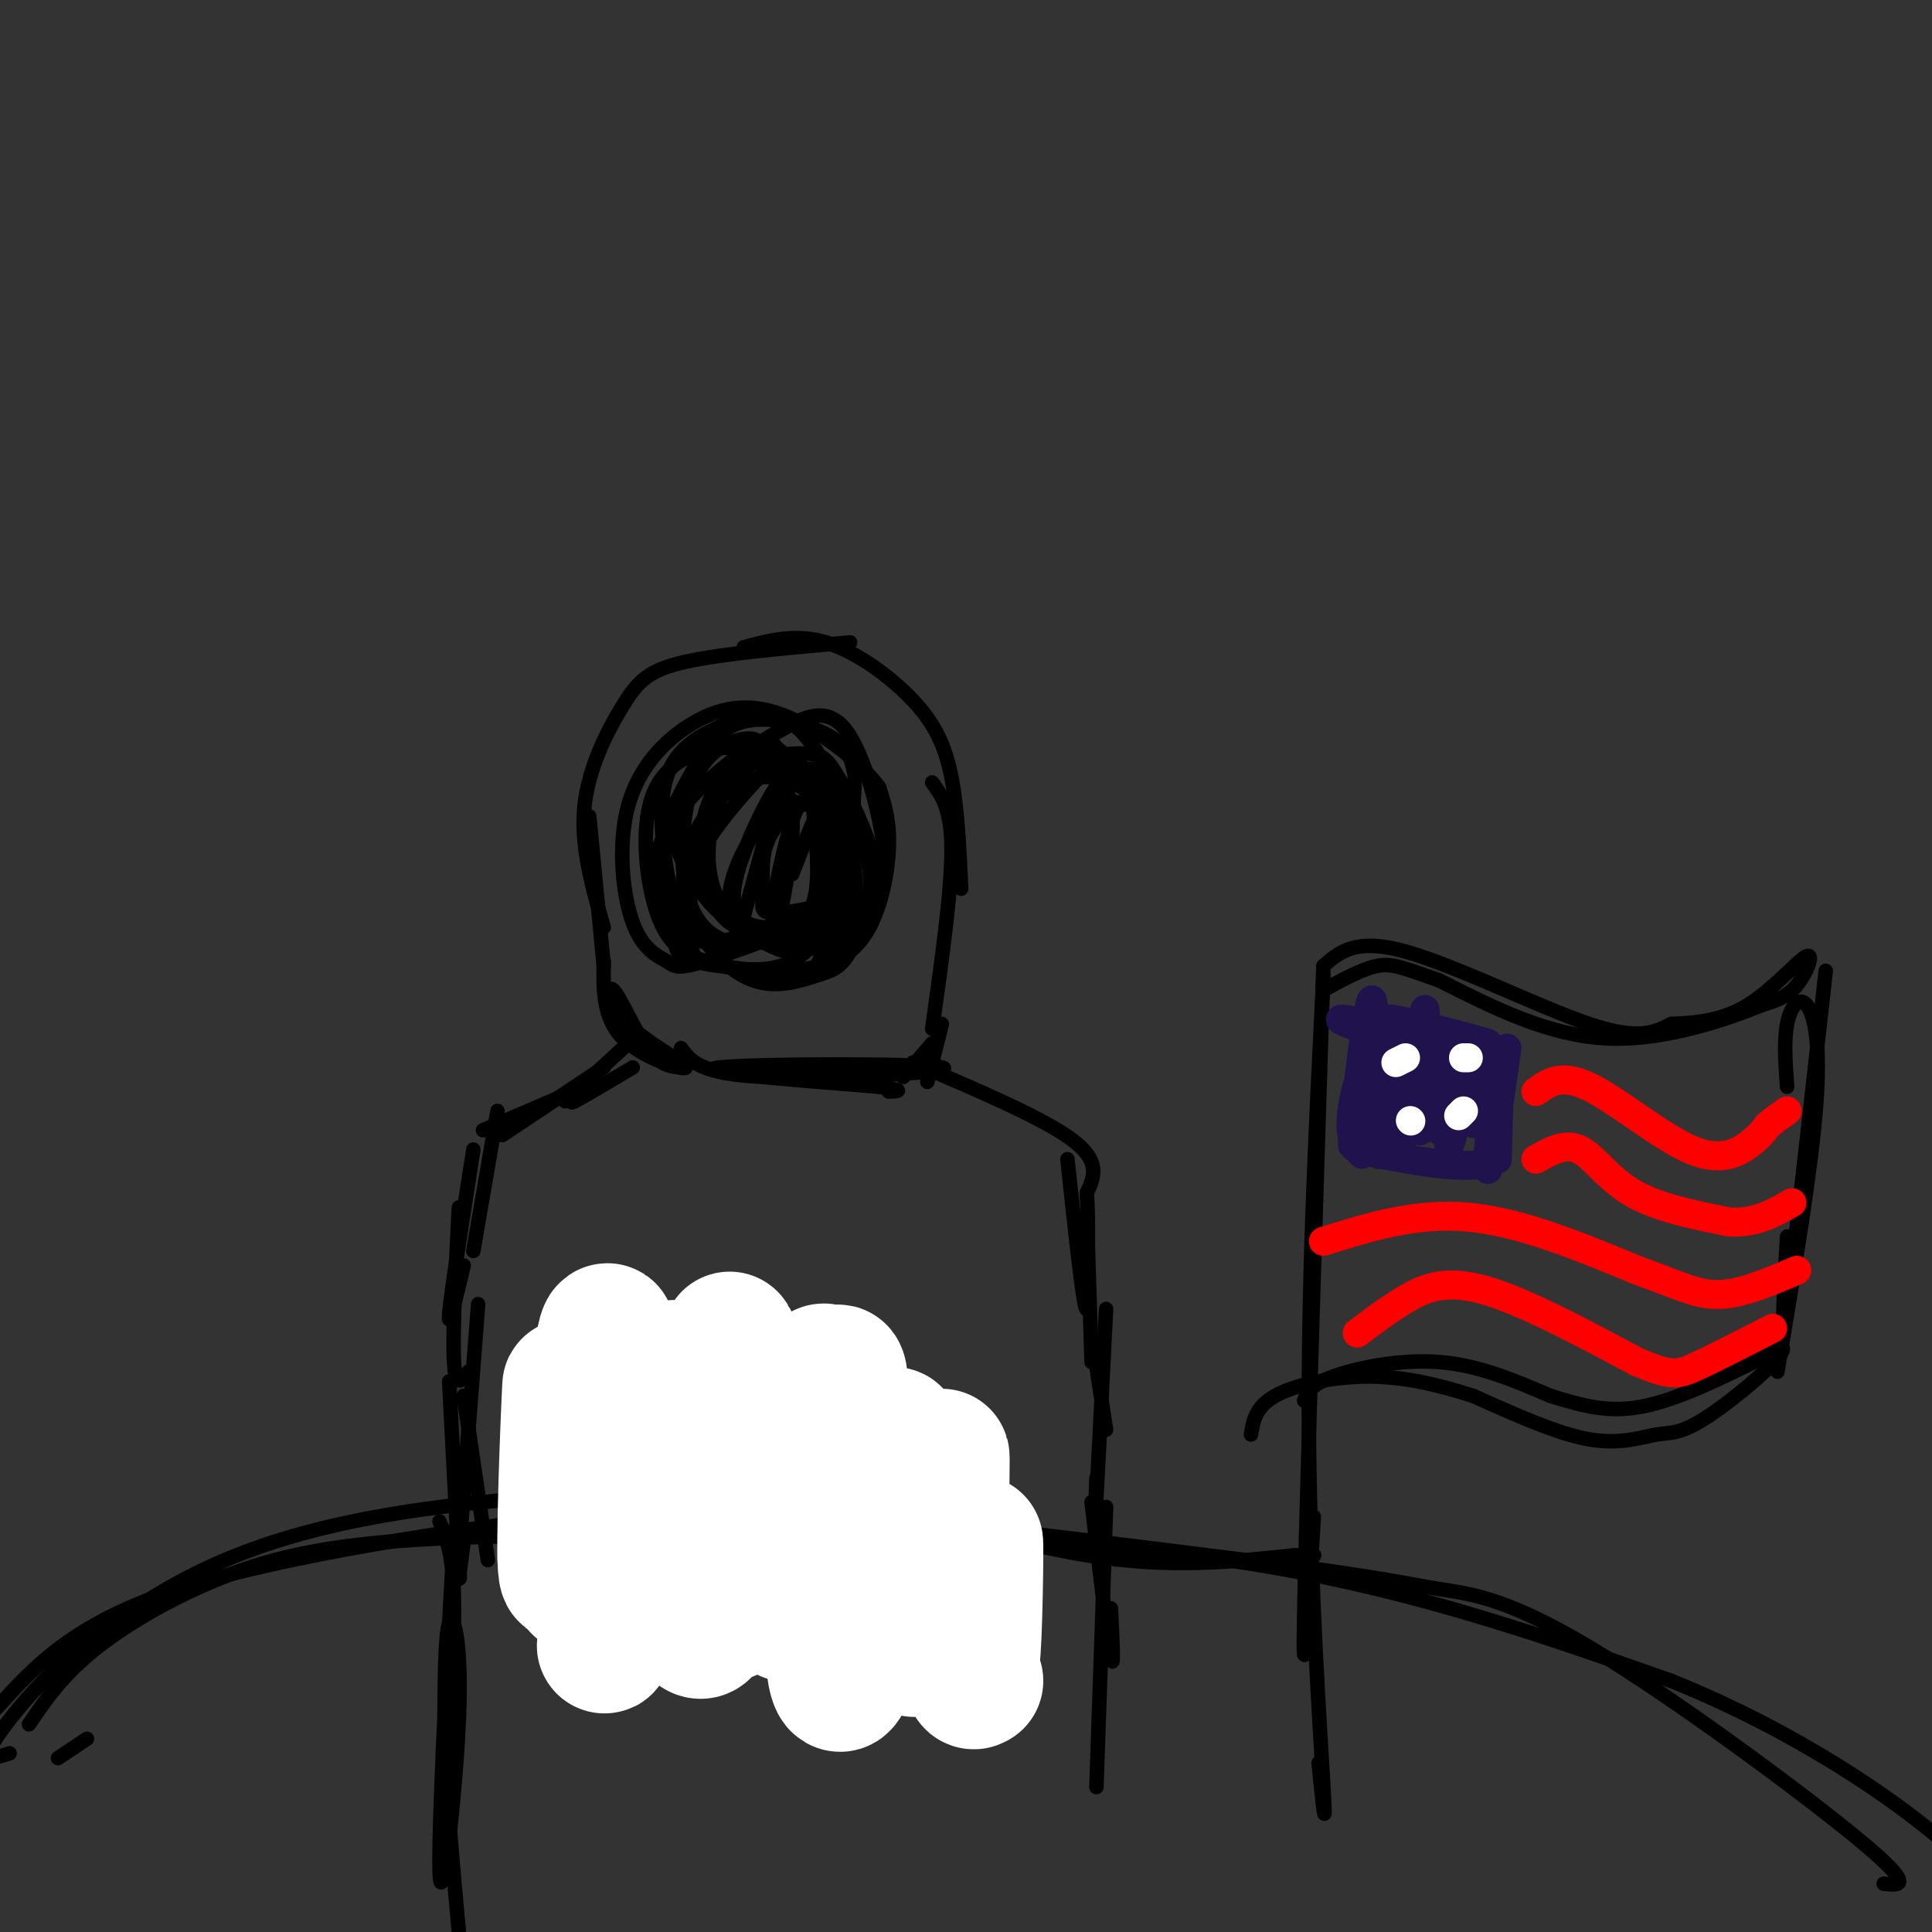 <svg viewBox='0 0 400 400' version='1.1' xmlns='http://www.w3.org/2000/svg' xmlns:xlink='http://www.w3.org/1999/xlink'><rect x="0" y="0" width="400" height="400" fill="#333333" stroke="none"/><g fill='none' stroke='rgb(0,0,0)' stroke-width='3' stroke-linecap='round' stroke-linejoin='round'><path d='M18,360c0.000,0.000 -6.000,4.000 -6,4'/><path d='M2,363c-2.571,0.836 -5.143,1.673 -4,-1c1.143,-2.673 6.000,-8.854 11,-14c5.000,-5.146 10.144,-9.257 19,-15c8.856,-5.743 21.425,-13.117 45,-18c23.575,-4.883 58.155,-7.276 86,-5c27.845,2.276 48.956,9.222 66,12c17.044,2.778 30.022,1.389 43,0'/><path d='M268,322c7.167,0.000 3.583,0.000 0,0'/><path d='M-1,354c8.089,-8.964 16.179,-17.929 38,-25c21.821,-7.071 57.375,-12.250 80,-15c22.625,-2.750 32.321,-3.071 55,-1c22.679,2.071 58.339,6.536 94,11'/><path d='M266,324c20.788,2.716 25.758,4.006 32,5c6.242,0.994 13.758,1.691 31,12c17.242,10.309 44.212,30.231 56,40c11.788,9.769 8.394,9.384 5,9'/><path d='M6,357c3.304,-4.875 6.607,-9.750 13,-15c6.393,-5.250 15.875,-10.875 26,-15c10.125,-4.125 20.893,-6.750 38,-8c17.107,-1.250 40.554,-1.125 64,-1'/><path d='M147,318c29.644,-0.156 71.756,-0.044 107,5c35.244,5.044 63.622,15.022 92,25'/><path d='M346,348c26.400,10.644 46.400,24.756 56,33c9.600,8.244 8.800,10.622 8,13'/><path d='M160,157c-3.624,-1.325 -7.248,-2.651 -12,-2c-4.752,0.651 -10.632,3.278 -13,10c-2.368,6.722 -1.224,17.538 1,24c2.224,6.462 5.530,8.571 10,10c4.470,1.429 10.105,2.177 16,2c5.895,-0.177 12.049,-1.278 16,-6c3.951,-4.722 5.700,-13.063 6,-19c0.300,-5.937 -0.850,-9.468 -2,-13'/><path d='M182,163c-3.894,-5.349 -12.631,-12.223 -20,-15c-7.369,-2.777 -13.372,-1.458 -19,2c-5.628,3.458 -10.881,9.054 -13,17c-2.119,7.946 -1.104,18.242 1,24c2.104,5.758 5.299,6.979 7,8c1.701,1.021 1.910,1.841 8,0c6.090,-1.841 18.063,-6.342 24,-9c5.937,-2.658 5.839,-3.474 6,-8c0.161,-4.526 0.580,-12.763 1,-21'/><path d='M177,161c-0.623,-5.092 -2.680,-7.323 -6,-9c-3.320,-1.677 -7.903,-2.800 -12,-3c-4.097,-0.200 -7.709,0.521 -11,4c-3.291,3.479 -6.262,9.714 -8,13c-1.738,3.286 -2.245,3.622 -1,7c1.245,3.378 4.241,9.796 8,14c3.759,4.204 8.280,6.194 13,7c4.720,0.806 9.639,0.430 13,-1c3.361,-1.430 5.164,-3.912 7,-6c1.836,-2.088 3.704,-3.780 3,-11c-0.704,-7.220 -3.981,-19.966 -8,-25c-4.019,-5.034 -8.778,-2.354 -13,0c-4.222,2.354 -7.905,4.384 -11,8c-3.095,3.616 -5.603,8.820 -6,15c-0.397,6.180 1.315,13.337 6,17c4.685,3.663 12.342,3.831 20,4'/><path d='M171,195c5.035,-0.691 7.622,-4.417 9,-8c1.378,-3.583 1.545,-7.021 0,-12c-1.545,-4.979 -4.804,-11.498 -7,-15c-2.196,-3.502 -3.330,-3.987 -7,-4c-3.670,-0.013 -9.876,0.448 -14,5c-4.124,4.552 -6.165,13.196 -5,20c1.165,6.804 5.538,11.767 12,14c6.462,2.233 15.013,1.736 19,-1c3.987,-2.736 3.409,-7.713 3,-12c-0.409,-4.287 -0.651,-7.886 -4,-12c-3.349,-4.114 -9.806,-8.742 -13,-11c-3.194,-2.258 -3.125,-2.146 -6,1c-2.875,3.146 -8.694,9.324 -12,15c-3.306,5.676 -4.097,10.849 -2,16c2.097,5.151 7.084,10.281 12,12c4.916,1.719 9.761,0.028 13,-1c3.239,-1.028 4.872,-1.392 7,-5c2.128,-3.608 4.751,-10.459 4,-17c-0.751,-6.541 -4.875,-12.770 -9,-19'/><path d='M171,161c-2.593,-3.121 -4.576,-1.425 -6,-1c-1.424,0.425 -2.290,-0.421 -5,4c-2.710,4.421 -7.266,14.110 -8,20c-0.734,5.890 2.352,7.980 7,8c4.648,0.020 10.858,-2.032 14,-6c3.142,-3.968 3.216,-9.853 2,-14c-1.216,-4.147 -3.721,-6.556 -7,-6c-3.279,0.556 -7.332,4.076 -9,8c-1.668,3.924 -0.953,8.251 -1,11c-0.047,2.749 -0.858,3.918 2,4c2.858,0.082 9.383,-0.924 13,-3c3.617,-2.076 4.326,-5.223 3,-9c-1.326,-3.777 -4.687,-8.183 -8,-10c-3.313,-1.817 -6.579,-1.044 -10,3c-3.421,4.044 -6.998,11.358 -7,16c-0.002,4.642 3.571,6.612 7,7c3.429,0.388 6.715,-0.806 10,-2'/><path d='M168,191c2.363,-0.957 3.272,-2.350 4,-6c0.728,-3.650 1.275,-9.555 0,-14c-1.275,-4.445 -4.374,-7.428 -8,-9c-3.626,-1.572 -7.781,-1.734 -12,1c-4.219,2.734 -8.504,8.362 -10,15c-1.496,6.638 -0.203,14.286 1,18c1.203,3.714 2.318,3.495 6,4c3.682,0.505 9.932,1.736 15,-1c5.068,-2.736 8.955,-9.437 11,-13c2.045,-3.563 2.247,-3.987 1,-8c-1.247,-4.013 -3.944,-11.616 -7,-16c-3.056,-4.384 -6.472,-5.548 -8,-7c-1.528,-1.452 -1.169,-3.191 -6,0c-4.831,3.191 -14.852,11.313 -18,19c-3.148,7.687 0.576,14.938 2,19c1.424,4.062 0.547,4.934 5,6c4.453,1.066 14.237,2.325 19,3c4.763,0.675 4.504,0.764 6,-2c1.496,-2.764 4.748,-8.382 8,-14'/><path d='M177,186c0.646,-7.030 -1.739,-17.605 -5,-25c-3.261,-7.395 -7.400,-11.610 -11,-13c-3.600,-1.390 -6.663,0.044 -11,2c-4.337,1.956 -9.950,4.433 -12,11c-2.050,6.567 -0.537,17.224 1,24c1.537,6.776 3.100,9.670 7,10c3.900,0.330 10.139,-1.904 13,-3c2.861,-1.096 2.344,-1.054 3,-5c0.656,-3.946 2.485,-11.879 2,-18c-0.485,-6.121 -3.283,-10.430 -5,-13c-1.717,-2.570 -2.351,-3.403 -5,-3c-2.649,0.403 -7.311,2.041 -10,8c-2.689,5.959 -3.406,16.241 -2,23c1.406,6.759 4.933,9.997 9,11c4.067,1.003 8.672,-0.230 12,-2c3.328,-1.770 5.379,-4.077 6,-9c0.621,-4.923 -0.190,-12.461 -1,-20'/><path d='M168,164c-1.178,-3.356 -3.624,-1.748 -5,-1c-1.376,0.748 -1.681,0.634 -3,5c-1.319,4.366 -3.651,13.211 -5,18c-1.349,4.789 -1.716,5.521 0,7c1.716,1.479 5.516,3.703 8,4c2.484,0.297 3.654,-1.335 5,-5c1.346,-3.665 2.869,-9.365 3,-14c0.131,-4.635 -1.132,-8.205 -2,-10c-0.868,-1.795 -1.343,-1.816 -2,-2c-0.657,-0.184 -1.497,-0.531 -3,4c-1.503,4.531 -3.668,13.941 -4,19c-0.332,5.059 1.169,5.768 3,6c1.831,0.232 3.993,-0.015 6,-7c2.007,-6.985 3.859,-20.710 3,-23c-0.859,-2.290 -4.430,6.855 -8,16'/><path d='M125,200c0.000,0.000 -3.000,-31.000 -3,-31'/><path d='M125,192c-2.411,-8.435 -4.821,-16.869 -4,-25c0.821,-8.131 4.875,-15.958 8,-21c3.125,-5.042 5.321,-7.298 13,-9c7.679,-1.702 20.839,-2.851 34,-4'/><path d='M154,134c5.375,-1.440 10.750,-2.881 17,-1c6.250,1.881 13.375,7.083 18,12c4.625,4.917 6.750,9.548 8,16c1.250,6.452 1.625,14.726 2,23'/><path d='M193,162c2.000,2.750 4.000,5.500 4,14c0.000,8.500 -2.000,22.750 -4,37'/><path d='M195,212c0.000,0.000 -3.000,12.000 -3,12'/><path d='M193,216c0.000,0.000 -6.000,7.000 -6,7'/><path d='M125,199c-0.109,5.891 -0.219,11.781 4,16c4.219,4.219 12.766,6.766 13,6c0.234,-0.766 -7.844,-4.844 -12,-9c-4.156,-4.156 -4.388,-8.388 -3,-7c1.388,1.388 4.397,8.397 7,12c2.603,3.603 4.802,3.802 7,4'/><path d='M141,217c1.970,2.738 3.940,5.476 18,6c14.060,0.524 40.208,-1.167 36,-2c-4.208,-0.833 -38.774,-0.810 -46,0c-7.226,0.810 12.887,2.405 33,4'/><path d='M182,225c5.833,0.833 3.917,0.917 2,1'/><path d='M131,221c-5.167,3.083 -10.333,6.167 -12,7c-1.667,0.833 0.167,-0.583 2,-2'/><path d='M129,217c0.000,0.000 -12.000,11.000 -12,11'/><path d='M125,221c0.000,0.000 -21.000,14.000 -21,14'/><path d='M121,225c0.000,0.000 -21.000,9.000 -21,9'/><path d='M103,230c0.000,0.000 -5.000,29.000 -5,29'/><path d='M98,238c-2.333,15.000 -4.667,30.000 -5,34c-0.333,4.000 1.333,-3.000 3,-10'/><path d='M95,250c-0.667,13.167 -1.333,26.333 -1,32c0.333,5.667 1.667,3.833 3,2'/><path d='M189,220c13.500,5.750 27.000,11.500 33,16c6.000,4.500 4.500,7.750 3,11'/><path d='M225,247c0.467,5.889 0.133,15.111 0,18c-0.133,2.889 -0.067,-0.556 0,-4'/><path d='M221,240c1.711,16.000 3.422,32.000 4,31c0.578,-1.000 0.022,-19.000 0,-20c-0.022,-1.000 0.489,15.000 1,31'/><path d='M99,270c-1.750,22.417 -3.500,44.833 -4,53c-0.500,8.167 0.250,2.083 1,-4'/><path d='M93,286c0.833,16.083 1.667,32.167 2,38c0.333,5.833 0.167,1.417 0,-3'/><path d='M96,289c0.000,0.000 5.000,34.000 5,34'/><path d='M227,283c0.000,0.000 2.000,13.000 2,13'/><path d='M229,271c-0.833,16.583 -1.667,33.167 -2,39c-0.333,5.833 -0.167,0.917 0,-4'/><path d='M226,311c1.667,14.167 3.333,28.333 4,32c0.667,3.667 0.333,-3.167 0,-10'/><path d='M229,312c0.000,0.000 -2.000,58.000 -2,58'/><path d='M91,315c1.446,3.456 2.891,6.912 3,17c0.109,10.088 -1.120,26.807 -1,19c0.120,-7.807 1.587,-40.139 1,-32c-0.587,8.139 -3.230,56.749 -3,68c0.230,11.251 3.331,-14.855 4,-31c0.669,-16.145 -1.095,-22.327 -2,-20c-0.905,2.327 -0.953,13.164 -1,24'/><path d='M92,360c0.333,10.667 1.667,25.333 3,40'/></g>
<g fill='none' stroke='rgb(255,255,255)' stroke-width='28' stroke-linecap='round' stroke-linejoin='round'><path d='M134,289c0.887,12.026 1.774,24.051 2,20c0.226,-4.051 -0.207,-24.179 -1,-20c-0.793,4.179 -1.944,32.663 -3,33c-1.056,0.337 -2.016,-27.475 -3,-32c-0.984,-4.525 -1.992,14.238 -3,33'/><path d='M126,323c-0.541,-5.535 -0.394,-35.873 -1,-34c-0.606,1.873 -1.967,35.956 -3,38c-1.033,2.044 -1.740,-27.950 -2,-31c-0.260,-3.050 -0.074,20.843 0,29c0.074,8.157 0.037,0.579 0,-7'/><path d='M120,318c0.206,-9.891 0.721,-31.120 0,-27c-0.721,4.120 -2.678,33.589 -3,32c-0.322,-1.589 0.990,-34.235 1,-36c0.010,-1.765 -1.283,27.353 -1,36c0.283,8.647 2.141,-3.176 4,-15'/><path d='M121,308c1.714,-12.448 3.999,-36.067 5,-32c1.001,4.067 0.718,35.819 0,52c-0.718,16.181 -1.871,16.791 1,3c2.871,-13.791 9.767,-41.983 12,-47c2.233,-5.017 -0.195,13.140 0,27c0.195,13.860 3.014,23.424 5,26c1.986,2.576 3.139,-1.835 4,-11c0.861,-9.165 1.431,-23.082 2,-37'/><path d='M150,289c0.715,-10.474 1.503,-18.160 1,-4c-0.503,14.160 -2.298,50.166 0,49c2.298,-1.166 8.687,-39.503 11,-40c2.313,-0.497 0.548,36.845 1,40c0.452,3.155 3.121,-27.876 5,-41c1.879,-13.124 2.967,-8.341 4,-8c1.033,0.341 2.009,-3.760 2,3c-0.009,6.760 -1.005,24.380 -2,42'/><path d='M172,330c0.011,13.353 1.039,25.736 4,14c2.961,-11.736 7.854,-47.592 9,-47c1.146,0.592 -1.456,37.633 -1,39c0.456,1.367 3.969,-32.940 5,-34c1.031,-1.060 -0.420,31.126 0,38c0.420,6.874 2.710,-11.563 5,-30'/><path d='M194,310c1.037,-7.945 1.130,-12.808 1,-3c-0.130,9.808 -0.482,34.288 0,34c0.482,-0.288 1.799,-25.345 3,-25c1.201,0.345 2.285,26.093 3,28c0.715,1.907 1.061,-20.027 1,-24c-0.061,-3.973 -0.531,10.013 -1,24'/><path d='M201,344c0.000,4.667 0.500,4.333 1,4'/></g>
<g fill='none' stroke='rgb(0,0,0)' stroke-width='3' stroke-linecap='round' stroke-linejoin='round'><path d='M274,200c-1.833,58.000 -3.667,116.000 -4,135c-0.333,19.000 0.833,-1.000 2,-21'/><path d='M274,202c-1.622,31.889 -3.244,63.778 -3,95c0.244,31.222 2.356,61.778 3,73c0.644,11.222 -0.178,3.111 -1,-5'/><path d='M274,200c3.333,-2.933 6.667,-5.867 17,-3c10.333,2.867 27.667,11.533 38,15c10.333,3.467 13.667,1.733 17,0'/><path d='M346,212c5.517,-0.217 10.809,-0.759 16,-4c5.191,-3.241 10.282,-9.180 12,-10c1.718,-0.820 0.062,3.480 -2,6c-2.062,2.520 -4.531,3.260 -7,4'/><path d='M365,208c-6.644,2.711 -19.756,7.489 -32,7c-12.244,-0.489 -23.622,-6.244 -35,-12'/><path d='M298,203c-7.844,-2.756 -9.956,-3.644 -13,-3c-3.044,0.644 -7.022,2.822 -11,5'/><path d='M270,290c0.600,-1.622 1.200,-3.244 6,-5c4.800,-1.756 13.800,-3.644 22,-3c8.200,0.644 15.600,3.822 23,7'/><path d='M321,289c6.778,2.067 12.222,3.733 20,2c7.778,-1.733 17.889,-6.867 28,-12'/><path d='M369,279c1.455,1.116 -8.909,9.907 -15,14c-6.091,4.093 -7.909,3.486 -11,4c-3.091,0.514 -7.455,2.147 -14,1c-6.545,-1.147 -15.273,-5.073 -24,-9'/><path d='M305,289c-7.619,-2.440 -14.667,-4.042 -22,-4c-7.333,0.042 -14.952,1.726 -19,4c-4.048,2.274 -4.524,5.137 -5,8'/><path d='M378,201c-3.333,29.917 -6.667,59.833 -8,69c-1.333,9.167 -0.667,-2.417 0,-14'/><path d='M370,225c-0.345,-4.744 -0.690,-9.488 0,-13c0.690,-3.512 2.417,-5.792 4,-4c1.583,1.792 3.024,7.655 2,21c-1.024,13.345 -4.512,34.173 -8,55'/></g>
<g fill='none' stroke='rgb(255,0,0)' stroke-width='6' stroke-linecap='round' stroke-linejoin='round'><path d='M318,226c2.607,-1.899 5.214,-3.798 11,-1c5.786,2.798 14.750,10.292 21,13c6.250,2.708 9.786,0.631 12,-1c2.214,-1.631 3.107,-2.815 4,-4'/><path d='M366,233c1.333,-1.167 2.667,-2.083 4,-3'/><path d='M318,240c3.022,-1.711 6.044,-3.422 9,-2c2.956,1.422 5.844,5.978 11,9c5.156,3.022 12.578,4.511 20,6'/><path d='M358,253c5.500,0.333 9.250,-1.833 13,-4'/><path d='M274,257c9.583,-3.000 19.167,-6.000 30,-5c10.833,1.000 22.917,6.000 35,11'/><path d='M339,263c8.511,3.044 12.289,5.156 17,5c4.711,-0.156 10.356,-2.578 16,-5'/><path d='M281,276c3.156,-2.400 6.311,-4.800 10,-7c3.689,-2.200 7.911,-4.200 16,-2c8.089,2.200 20.044,8.600 32,15'/><path d='M339,282c6.933,2.911 8.267,2.689 12,1c3.733,-1.689 9.867,-4.844 16,-8'/></g>
<g fill='none' stroke='rgb(32,18,77)' stroke-width='6' stroke-linecap='round' stroke-linejoin='round'><path d='M312,217c-1.911,13.311 -3.822,26.622 -4,25c-0.178,-1.622 1.378,-18.178 2,-21c0.622,-2.822 0.311,8.089 0,19'/><path d='M310,240c-4.833,2.833 -16.917,0.417 -29,-2'/><path d='M281,238c-3.711,-5.569 1.510,-18.493 4,-24c2.490,-5.507 2.247,-3.598 1,4c-1.247,7.598 -3.499,20.885 -4,21c-0.501,0.115 0.750,-12.943 2,-26'/><path d='M284,213c-0.842,3.809 -3.947,26.330 -4,24c-0.053,-2.330 2.947,-29.512 4,-30c1.053,-0.488 0.158,25.718 1,31c0.842,5.282 3.421,-10.359 6,-26'/><path d='M291,212c0.657,3.274 -0.700,24.457 0,23c0.700,-1.457 3.456,-25.556 4,-26c0.544,-0.444 -1.123,22.765 -1,25c0.123,2.235 2.035,-16.504 3,-20c0.965,-3.496 0.982,8.252 1,20'/><path d='M298,234c0.979,-2.370 2.925,-18.295 3,-17c0.075,1.295 -1.722,19.811 -1,20c0.722,0.189 3.964,-17.949 5,-20c1.036,-2.051 -0.132,11.985 0,15c0.132,3.015 1.566,-4.993 3,-13'/><path d='M308,219c-2.833,-3.500 -11.417,-5.750 -20,-8'/><path d='M288,211c2.444,0.133 18.556,4.467 20,5c1.444,0.533 -11.778,-2.733 -25,-6'/><path d='M283,210c1.233,0.523 16.815,4.831 16,5c-0.815,0.169 -18.027,-3.801 -21,-4c-2.973,-0.199 8.293,3.372 13,6c4.707,2.628 2.853,4.314 1,6'/></g>
<g fill='none' stroke='rgb(255,255,255)' stroke-width='6' stroke-linecap='round' stroke-linejoin='round'><path d='M289,220c0.000,0.000 2.000,-1.000 2,-1'/><path d='M303,219c0.000,0.000 1.000,0.000 1,0'/><path d='M303,230c0.000,0.000 -1.000,1.000 -1,1'/><path d='M292,232c0.000,0.000 0.100,0.100 0.1,0.1'/></g>
</svg>